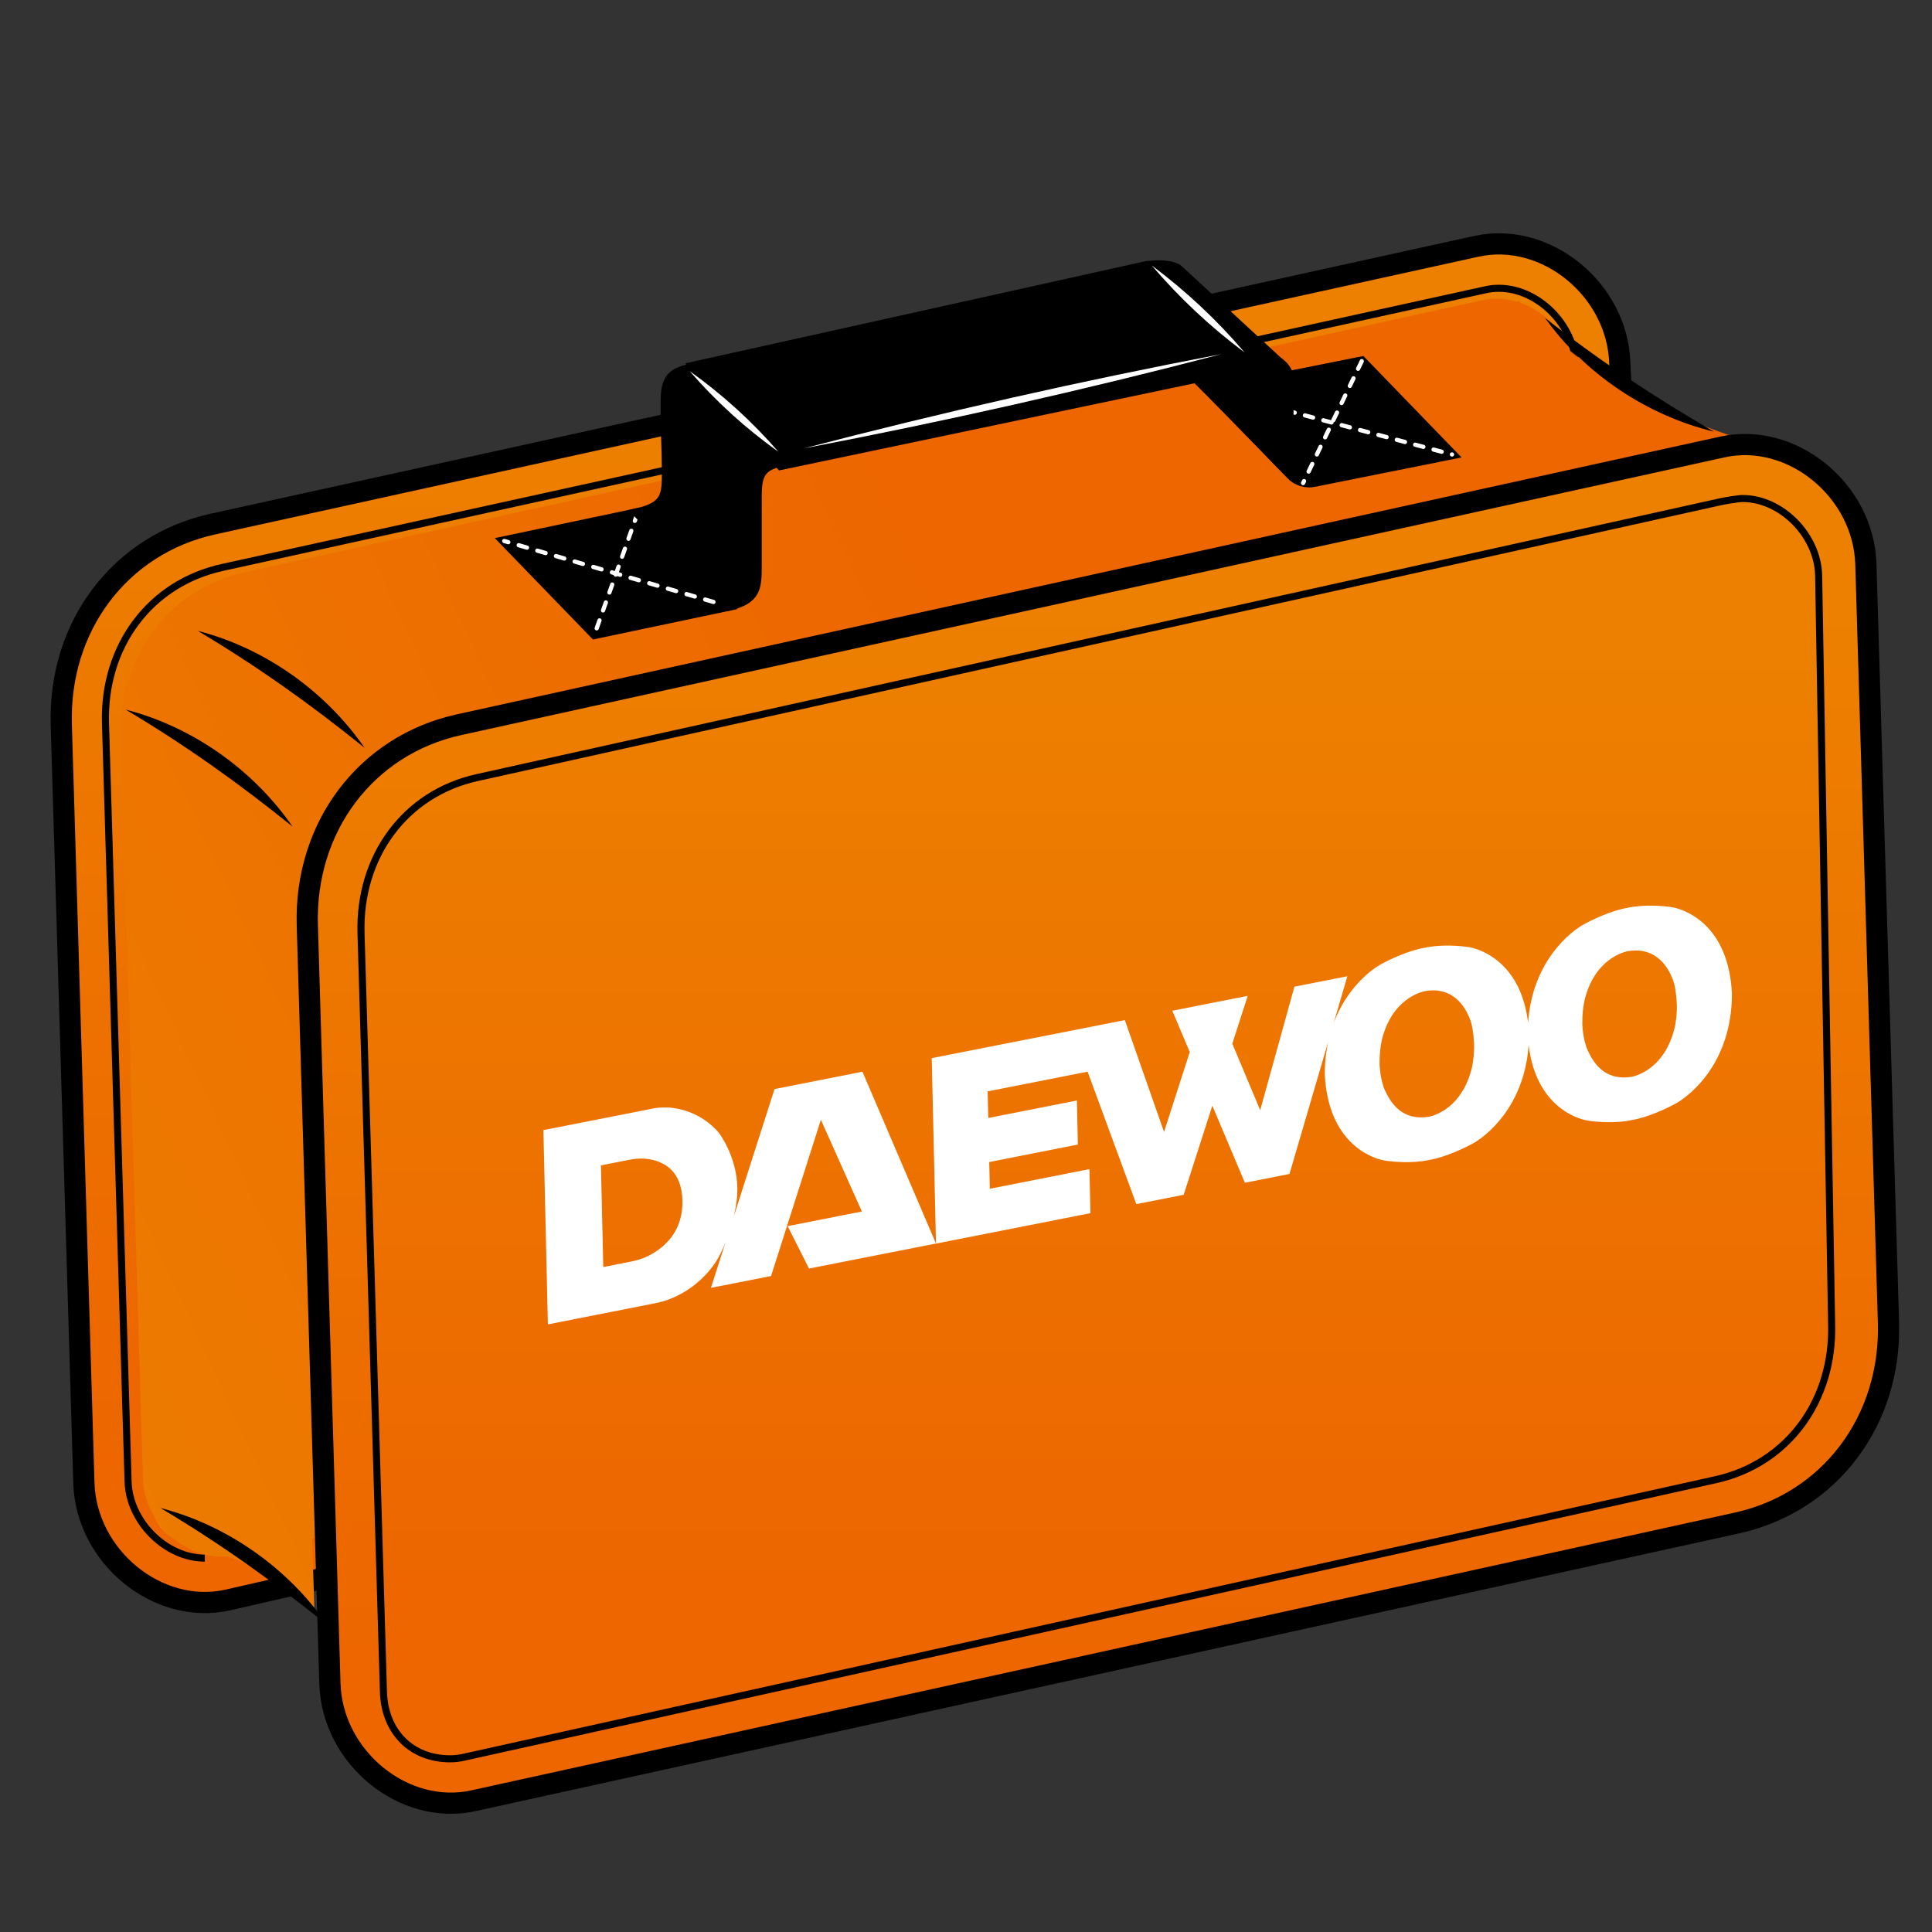 <?xml version="1.0" encoding="utf-8"?>
<!-- Generator: Adobe Illustrator 27.0.0, SVG Export Plug-In . SVG Version: 6.00 Build 0)  -->
<svg version="1.1" id="Слой_1" xmlns="http://www.w3.org/2000/svg" xmlns:xlink="http://www.w3.org/1999/xlink" x="0px" y="0px"
	 viewBox="0 0 75 75" style="enable-background:new 0 0 75 75;" xml:space="preserve">
<rect x="0" y="0" width="75" height="75" fill="#333333" stroke="none"/>
<style type="text/css">
	.st0{fill:url(#SVGID_1_);stroke:#000000;stroke-width:0.823;stroke-miterlimit:10;}
	
		.st1{fill:url(#SVGID_00000149349160565034140360000009909721580881053344_);stroke:#000000;stroke-width:0.274;stroke-miterlimit:10;}
	.st2{fill:url(#SVGID_00000139294538063038646840000010935957981379683518_);}
	.st3{fill:#ED6600;}
	.st4{stroke:#000000;stroke-width:0.371;stroke-miterlimit:10;}
	
		.st5{fill:none;stroke:#FFFFFF;stroke-width:0.164;stroke-linecap:round;stroke-miterlimit:10;stroke-dasharray:0.328,0.41;}
	
		.st6{fill:url(#SVGID_00000060001431892428039820000003671771710459005370_);stroke:#000000;stroke-width:0.823;stroke-miterlimit:10;}
	
		.st7{fill:url(#SVGID_00000091005392978728238530000003249072271621013684_);stroke:#000000;stroke-width:0.274;stroke-miterlimit:10;}
	.st8{fill:none;stroke:#FFFFFF;stroke-width:0.164;stroke-linecap:round;stroke-miterlimit:10;}
	
		.st9{fill:none;stroke:#FFFFFF;stroke-width:0.164;stroke-linecap:round;stroke-miterlimit:10;stroke-dasharray:0.335,0.419;}
	.st10{stroke:#000000;stroke-width:0.371;stroke-linecap:round;stroke-miterlimit:10;}
	.st11{fill:#FFFFFF;}
	.st12{fill:url(#SVGID_00000026135296073430168480000012685243392759178143_);}
</style>
<g>
	<linearGradient id="SVGID_1_" gradientUnits="userSpaceOnUse" x1="33.068" y1="56.752" x2="33.068" y2="15.757">
		<stop  offset="0" style="stop-color:#ED6600"/>
		<stop  offset="1" style="stop-color:#ED8000"/>
	</linearGradient>
	<path class="st0" d="M63.759,32.056l-0.877-17.947c-0.085-2.867-2.87-5.14-5.57-4.547
		L8.265,20.344c-3.602,0.792-6,3.966-5.886,7.791l0.877,29.433
		c0.086,2.867,2.87,5.14,5.57,4.547l3.98-0.908"/>
	
		<linearGradient id="SVGID_00000008124150179094681990000007198445506915625345_" gradientUnits="userSpaceOnUse" x1="33.068" y1="53.702" x2="33.068" y2="17.171">
		<stop  offset="0" style="stop-color:#ED6600"/>
		<stop  offset="1" style="stop-color:#ED8000"/>
	</linearGradient>
	
		<path style="fill:url(#SVGID_00000008124150179094681990000007198445506915625345_);stroke:#000000;stroke-width:0.274;stroke-miterlimit:10;" d="
		M7.951,60.486c-1.512,0-2.932-1.415-2.979-2.969L4.095,28.084
		c-0.089-3.006,1.734-5.44,4.537-6.056L57.679,11.246
		c0.166-0.037,0.336-0.055,0.508-0.055c1.513,0,2.933,1.416,2.979,2.97
		l0.877,29.433"/>
	
		<linearGradient id="SVGID_00000006700497272056649680000012873937738311842461_" gradientUnits="userSpaceOnUse" x1="41.228" y1="32.397" x2="-8.102" y2="55.043">
		<stop  offset="0" style="stop-color:#ED6600"/>
		<stop  offset="1" style="stop-color:#ED8000"/>
	</linearGradient>
	<path style="fill:url(#SVGID_00000006700497272056649680000012873937738311842461_);" d="M8.322,60.412
		c-1.484-0.159-2.728-1.511-2.773-3.016L4.69,28.575
		c-0.092-3.102,1.882-5.716,4.803-6.358l48.028-10.558
		c0.283-0.062,0.574-0.078,0.863-0.047c1.484,0.159,2.728,1.511,2.773,3.016
		l0.859,28.822c0.092,3.102-1.883,5.716-4.803,6.358L9.186,60.365
		C8.903,60.427,8.612,60.443,8.322,60.412L8.322,60.412z"/>
	<path class="st3" d="M58.966,11.685c0,0,2.721,3.798,9.743,5.688l-12.34,2.287
		l-1.491-6.745L58.966,11.685z"/>
	<path class="st4" d="M49.641,14.062l-3.893-3.595c-0.198-0.164-0.642-0.2-1.038-0.164
		l-0.167,0.457l2.712,2.917l2.386,1.023V14.062z"/>
	<g>
		<path class="st4" d="M56.368,17.643l-5.359,1.074c-0.325,0.065-0.662-0.04-0.892-0.278
			l-3.135-3.239l5.881-1.179L56.368,17.643z"/>
		<line class="st5" x1="52.863" y1="14.021" x2="50.586" y2="18.752"/>
		<line class="st5" x1="47.091" y1="15.178" x2="56.368" y2="17.643"/>
	</g>
	<path class="st4" d="M50.222,18.533c-0.129-0.157-0.192-0.386-0.192-0.676
		c0-0.504,0-2.486,0-3.2c0-0.266-0.38-0.828-0.962-0.693l-0.366,0.058
		c0,0-2.339,0.638-2.292,0.643C46.456,14.669,50.222,18.533,50.222,18.533z"/>
	<path d="M44.519,10.128c0.101-0.022,0,0,0.079,0.074
		c0.153,0.143,3.943,3.579,3.943,3.579c0.101,0.092,0.161,0.222,0.161,0.353
		c0,0,0,0.006,0,0.108c0,0.102-0.04,0.153-0.096,0.167l-18.364,3.854l-3.638-4.159
		L44.519,10.128z"/>
	
		<linearGradient id="SVGID_00000077324367943958438950000001937553777418994073_" gradientUnits="userSpaceOnUse" x1="42.62" y1="64.542" x2="42.62" y2="23.547">
		<stop  offset="0" style="stop-color:#ED6600"/>
		<stop  offset="1" style="stop-color:#ED8000"/>
	</linearGradient>
	
		<path style="fill:url(#SVGID_00000077324367943958438950000001937553777418994073_);stroke:#000000;stroke-width:0.823;stroke-miterlimit:10;" d="
		M18.377,69.905L67.424,59.123c3.602-0.792,6-3.966,5.886-7.791l-0.877-29.433
		c-0.086-2.867-2.87-5.14-5.57-4.547L17.816,28.134
		c-3.602,0.792-6,3.966-5.886,7.791l0.877,29.433
		C12.893,68.226,15.677,70.499,18.377,69.905z"/>
	
		<linearGradient id="SVGID_00000074429821541518923700000007151280138491068563_" gradientUnits="userSpaceOnUse" x1="42.559" y1="61.543" x2="42.559" y2="25.287">
		<stop  offset="0" style="stop-color:#ED6600"/>
		<stop  offset="1" style="stop-color:#ED8000"/>
	</linearGradient>
	
		<path style="fill:url(#SVGID_00000074429821541518923700000007151280138491068563_);stroke:#000000;stroke-width:0.274;stroke-miterlimit:10;" d="
		M17.473,68.277c-1.5,0-2.542-1.046-2.588-2.6l-0.87-29.433
		c-0.089-3.006,1.719-5.439,4.499-6.056l48.261-10.707
		c0.165-0.037,0.7-0.129,0.871-0.129c1.5,0,2.907,1.415,2.953,2.97
		l0.504,29.063c0.089,3.006-1.719,5.44-4.499,6.056l-48.628,10.782
		C17.812,68.258,17.642,68.277,17.473,68.277L17.473,68.277z"/>
	<polygon class="st4" points="28.26,23.532 23.081,24.623 19.575,21.002 24.754,19.91 
		26.367,21.576 	"/>
	<g>
		<g>
			<line class="st8" x1="19.575" y1="21.002" x2="19.733" y2="21.047"/>
			<line class="st9" x1="20.135" y1="21.165" x2="27.901" y2="23.427"/>
			<line class="st8" x1="28.102" y1="23.486" x2="28.26" y2="23.532"/>
		</g>
	</g>
	<line class="st5" x1="24.754" y1="19.91" x2="23.081" y2="24.623"/>
	<path class="st10" d="M30.587,17.874c-0.091,0.019-0.159,0.032-0.202,0.04
		c-1.043,0.183-1.001,0.734-1.001,1.701c0,0.967,0,1.429,0,2.312s0,1.345-1.127,1.603
		l-3.505-3.62c1.127-0.258,1.127-0.72,1.127-1.603s-0.05-1.454-0.05-2.421
		c0-0.905,0.007-1.35,0.863-1.553L30.587,17.874z"/>
	<g>
		<path class="st11" d="M31.211,17.405c5.36-1.399,10.762-2.621,16.204-3.659
			C42.055,15.147,36.652,16.365,31.211,17.405L31.211,17.405z"/>
	</g>
	<g>
		<path class="st11" d="M30.067,42.278l-1.58,4.938c0.09-0.379,0.144-0.767,0.136-1.123
			c-0.025-1.09-0.588-1.998-0.82-2.236c-0.852-0.867-1.893-0.934-2.432-0.828
			l-4.276,0.842l0.174,7.541l4.184-0.824c0.142-0.028,1.406-0.256,2.307-1.558
			c0.121-0.177,0.265-0.454,0.4-0.787l-0.562,1.752l2.335-0.46l1.934-6.066
			l1.591,3.562l-2.881,0.567l0.829,1.647l4.929-0.971l-2.855-6.67L30.067,42.278z
			 M26.071,48.015c-0.358,0.479-0.928,0.833-1.545,0.953l-1.107,0.218l-0.091-3.946
			l1.107-0.218c0.617-0.125,1.198,0.009,1.574,0.342
			c0.324,0.286,0.472,0.734,0.483,1.236C26.505,47.105,26.379,47.604,26.071,48.015z"
			/>
		<path class="st11" d="M67.234,38.579c-0.129-2.711-1.854-3.274-2.302-3.356
			c-0.354-0.061-1.135-0.12-1.757,0.02c-0.624,0.105-1.397,0.47-1.744,0.67
			c-0.417,0.243-1.941,1.358-2.111,3.788c-0.28-2.342-1.841-2.849-2.264-2.927
			c-0.353-0.062-1.136-0.12-1.758,0.02c-0.624,0.105-1.397,0.47-1.745,0.67
			c-0.314,0.184-1.258,0.868-1.776,2.238l0.527-1.804l-2.055,0.405l-1.328,4.795
			L47.838,40.515l0.598-1.855l-2.927,0.577l0.677,1.604l-0.998,3.1l-1.522-4.34
			l-7.496,1.476l0.165,7.199l5.996-1.181l-0.039-1.709l-3.866,0.761l-0.024-1.037
			l3.441-0.678l-0.039-1.709l-3.439,0.677l-0.024-1.033l3.88-0.764l1.891,5.141
			l1.838-0.362l1.113-3.459l1.263,2.991l1.732-0.341l1.501-5.128
			c-0.08,0.376-0.131,0.789-0.131,1.248c0.127,2.711,1.853,3.272,2.3,3.355
			c0.354,0.062,1.137,0.121,1.76-0.02c0.623-0.104,1.396-0.471,1.743-0.67
			c0.416-0.242,1.939-1.357,2.11-3.789c0.28,2.343,1.84,2.851,2.265,2.927
			c0.353,0.062,1.135,0.122,1.759-0.019c0.623-0.104,1.394-0.47,1.742-0.67
			C65.546,42.549,67.23,41.316,67.234,38.579z M57.151,41.395
			c-0.406,1.774-1.699,1.96-1.699,1.96c-1.108,0.167-1.511-0.661-1.682-1.014
			c-0.195-0.407-0.216-1.031-0.216-1.031c-0.01-0.71,0.145-1.141,0.145-1.141
			c0.464-1.526,1.641-1.698,1.641-1.698c1.251-0.202,1.649,0.917,1.714,1.069
			c0.089,0.204,0.143,0.523,0.168,0.955C57.245,40.929,57.151,41.395,57.151,41.395z
			 M65.022,39.845c-0.405,1.773-1.698,1.959-1.698,1.959
			c-1.109,0.167-1.513-0.661-1.681-1.014c-0.197-0.406-0.218-1.03-0.218-1.03
			c-0.01-0.71,0.146-1.141,0.146-1.141c0.462-1.526,1.64-1.698,1.64-1.698
			c1.247-0.201,1.647,0.918,1.714,1.069c0.089,0.204,0.142,0.523,0.168,0.955
			C65.118,39.378,65.022,39.845,65.022,39.845z"/>
	</g>
	
		<linearGradient id="SVGID_00000044169053513055529380000017476623034559644313_" gradientUnits="userSpaceOnUse" x1="45.976" y1="42.739" x2="-3.353" y2="65.386">
		<stop  offset="0" style="stop-color:#ED6600"/>
		<stop  offset="1" style="stop-color:#ED8000"/>
	</linearGradient>
	<path style="fill:url(#SVGID_00000044169053513055529380000017476623034559644313_);" d="M7.046,59.846
		c1.585,0.43,4.34,1.362,5.162,2.812l-0.2-6.65l-6.111,0.715v1.618
		C5.897,59.045,6.366,59.662,7.046,59.846z"/>
	<g>
		<path d="M7.678,24.49c2.593,0.665,4.956,2.341,6.475,4.541
			C12.081,27.358,9.976,25.857,7.678,24.49L7.678,24.49z"/>
	</g>
	<g>
		<path d="M59.977,12.339c2.099,1.656,4.256,3.083,6.559,4.418
			C63.938,16.127,61.527,14.522,59.977,12.339L59.977,12.339z"/>
	</g>
	<g>
		<path d="M4.882,27.548c2.593,0.665,4.956,2.341,6.475,4.541
			C9.285,30.416,7.18,28.915,4.882,27.548L4.882,27.548z"/>
	</g>
	<g>
		<path d="M6.231,58.541c2.593,0.665,4.956,2.341,6.475,4.541
			C10.634,61.41,8.529,59.908,6.231,58.541L6.231,58.541z"/>
	</g>
	<g>
		<path class="st11" d="M26.772,14.406c1.271,0.907,2.422,1.951,3.444,3.131
			C28.945,16.632,27.796,15.585,26.772,14.406L26.772,14.406z"/>
	</g>
	<g>
		<path class="st11" d="M44.709,10.303c1.327,0.991,2.532,2.118,3.606,3.379
			C46.987,12.693,45.784,11.563,44.709,10.303L44.709,10.303z"/>
	</g>
</g>
</svg>
